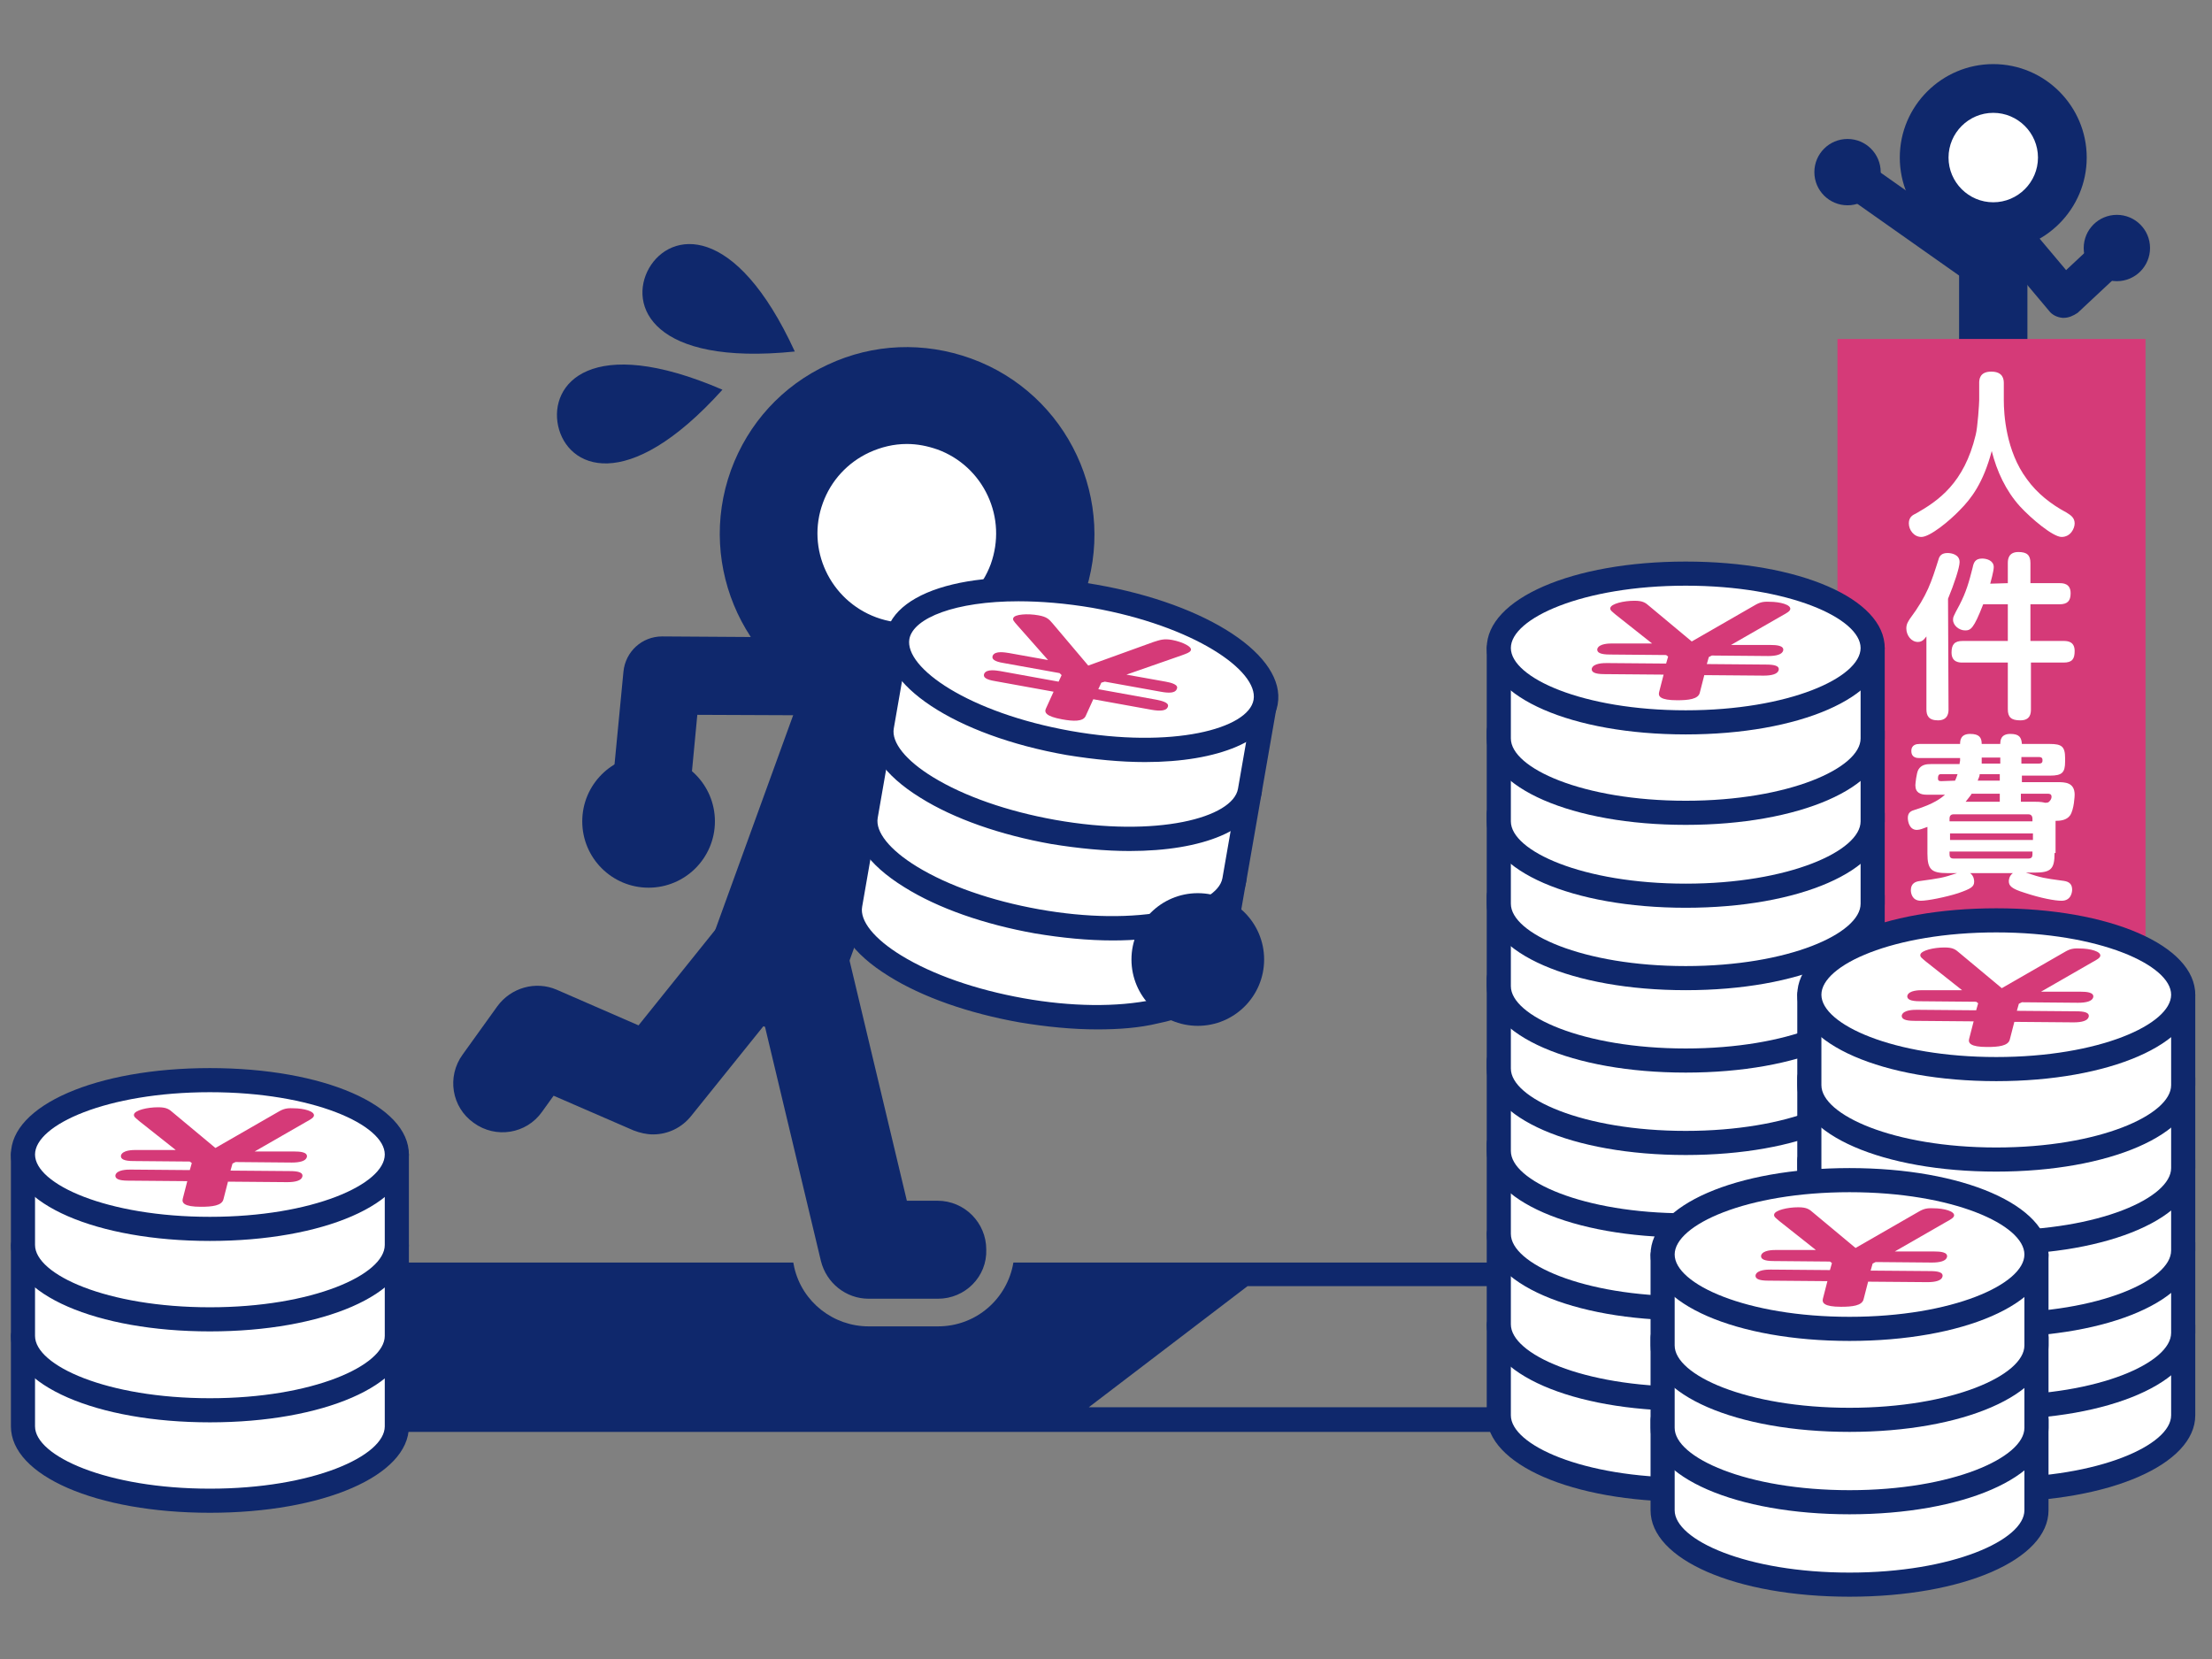 <svg width="312" height="234" viewBox="0 0 312 234" fill="none" xmlns="http://www.w3.org/2000/svg">
<rect x="0" y="0" width="312" height="234" fill="#808080" stroke="none"/>
<g clip-path="url(#clip0_136_4313)">
<g clip-path="url(#clip1_136_4313)">
<path d="M272.711 75.665H267.82C265.906 75.665 264.347 74.105 264.347 72.192C264.347 70.279 265.906 68.719 267.82 68.719H269.947L274.199 50.929C274.625 49.086 276.467 47.952 278.381 48.378C280.225 48.803 281.358 50.645 280.931 52.559L276.041 73.042C275.688 74.531 274.341 75.665 272.711 75.665Z" fill="#0F286C"/>
<path d="M290.573 75.665H285.682C284.051 75.665 282.705 74.602 282.351 73.042L277.46 52.559C277.033 50.717 278.168 48.874 280.011 48.378C281.854 47.952 283.697 49.086 284.193 50.929L288.445 68.719H290.572C292.486 68.719 294.045 70.278 294.045 72.192C294.045 74.106 292.486 75.665 290.573 75.665Z" fill="#0F286C"/>
<path d="M291.069 44.833C290.999 44.833 290.927 44.833 290.927 44.833C290.146 44.762 289.439 44.408 289.014 43.841L281.925 35.407C280.932 34.273 281.075 32.501 282.279 31.509C283.413 30.516 285.185 30.659 286.177 31.864L291.422 38.1L296.88 32.998C298.015 31.935 299.715 32.005 300.779 33.14C301.842 34.274 301.77 35.974 300.636 37.038L293.053 44.126C292.415 44.549 291.778 44.833 291.069 44.833Z" fill="#0F286C"/>
<path d="M281.146 58.513C278.452 58.513 276.327 56.386 276.327 53.693V31.934C276.327 29.24 278.453 27.114 281.146 27.114C283.839 27.114 285.965 29.24 285.965 31.934V53.622C285.965 56.315 283.768 58.513 281.146 58.513Z" fill="#0F286C"/>
<path d="M298.582 39.66C301.165 39.66 303.26 37.565 303.26 34.982C303.26 32.398 301.165 30.304 298.582 30.304C295.998 30.304 293.904 32.398 293.904 34.982C293.904 37.565 295.998 39.66 298.582 39.66Z" fill="#0F286C"/>
<path d="M278.311 39.66C277.744 39.66 277.178 39.517 276.752 39.163L260.662 27.823C259.387 26.973 259.102 25.201 260.025 23.996C260.876 22.721 262.647 22.436 263.853 23.359L279.942 34.699C281.217 35.549 281.502 37.321 280.58 38.526C280.012 39.234 279.162 39.66 278.311 39.66Z" fill="#0F286C"/>
<path d="M260.592 28.957C263.176 28.957 265.27 26.863 265.27 24.279C265.27 21.695 263.176 19.601 260.592 19.601C258.009 19.601 255.914 21.695 255.914 24.279C255.914 26.863 258.009 28.957 260.592 28.957Z" fill="#0F286C"/>
<path d="M281.146 32.004C286.547 32.004 290.926 27.625 290.926 22.224C290.926 16.823 286.547 12.444 281.146 12.444C275.744 12.444 271.366 16.823 271.366 22.224C271.366 27.625 275.744 32.004 281.146 32.004Z" fill="white"/>
<path d="M281.146 35.407C273.846 35.407 267.963 29.454 267.963 22.224C267.963 14.923 273.915 9.041 281.146 9.041C288.446 9.041 294.329 14.994 294.329 22.224C294.329 29.454 288.446 35.407 281.146 35.407ZM281.146 15.916C277.673 15.916 274.838 18.751 274.838 22.224C274.838 25.697 277.673 28.532 281.146 28.532C284.619 28.532 287.454 25.697 287.454 22.224C287.454 18.751 284.618 15.916 281.146 15.916Z" fill="#0F286C"/>
<path d="M302.622 47.81H259.174V137.327H302.622V47.81Z" fill="#D53A78"/>
<path d="M279.162 54.047C279.162 53.622 279.162 52.417 280.863 52.417C282.564 52.417 282.635 53.551 282.635 54.047V56.457C282.635 58.37 282.918 63.615 285.894 67.585C287.313 69.569 289.297 71.128 291.423 72.263C291.99 72.617 292.628 72.971 292.628 73.822C292.628 74.531 292.06 75.736 290.784 75.736C289.58 75.736 286.532 73.184 284.902 71.412C282.918 69.215 281.641 66.451 280.932 63.615C279.728 68.151 278.028 70.349 276.398 71.979C274.98 73.468 272.216 75.736 271.012 75.736C269.948 75.736 269.239 74.743 269.239 73.822C269.239 73.042 269.665 72.688 270.162 72.475C273.421 70.632 277.035 68.151 278.667 61.347C278.95 60.285 279.163 56.882 279.163 56.457V54.047H279.162Z" fill="white"/>
<path d="M274.838 100.045C274.838 100.4 274.838 101.605 273.35 101.605C272.002 101.605 271.719 100.896 271.719 100.045V89.767C271.436 90.122 271.152 90.547 270.514 90.547C269.593 90.547 268.885 89.626 268.885 88.635C268.885 87.996 269.168 87.642 269.381 87.288C271.862 83.957 272.428 82.044 273.421 78.925C273.563 78.357 273.917 78.003 274.697 78.003C275.265 78.003 276.399 78.216 276.399 79.279C276.399 80.059 275.619 82.397 274.767 84.454L274.838 100.045ZM283.201 82.255V79.421C283.201 78.925 283.271 77.861 284.689 77.861C285.893 77.861 286.39 78.286 286.39 79.421V82.255H290.501C290.927 82.255 292.06 82.255 292.06 83.673C292.06 84.736 291.635 85.233 290.501 85.233H286.39V90.406H291.067C291.635 90.406 292.627 90.477 292.627 91.824C292.627 92.959 292.273 93.454 291.067 93.454H286.461V100.045C286.461 100.612 286.39 101.605 284.973 101.605C283.696 101.605 283.201 101.18 283.201 100.045V93.454H276.822C276.397 93.454 275.263 93.454 275.263 92.036C275.263 90.901 275.688 90.406 276.822 90.406H283.201V85.233H279.727C278.381 88.706 277.956 88.918 277.177 88.918C276.325 88.918 275.475 88.209 275.475 87.43C275.475 87.076 275.475 87.004 276.397 85.304C277.317 83.531 277.743 82.044 278.239 80.059C278.382 79.35 278.593 78.783 279.587 78.783C280.225 78.783 281.216 79.067 281.216 79.988C281.216 80.555 280.791 82.044 280.72 82.327L283.201 82.255Z" fill="white"/>
<path d="M289.792 120.317C289.792 122.584 289.297 123.08 286.958 123.08H285.754C288.092 123.86 288.304 123.86 290.856 124.214C291.493 124.286 292.272 124.427 292.272 125.491C292.272 125.703 292.203 127.051 290.785 127.051C289.864 127.051 287.88 126.697 285.54 125.916C283.696 125.349 283.342 124.924 283.342 124.287C283.342 124.215 283.342 123.577 283.911 123.152H277.885C278.452 123.578 278.452 124.215 278.452 124.357C278.452 125.066 278.027 125.349 276.185 125.987C274.413 126.554 271.861 127.051 270.939 127.051C269.663 127.051 269.523 125.916 269.523 125.562C269.523 124.57 270.232 124.358 270.656 124.287C273.704 123.86 273.916 123.86 276.042 123.152H274.695C272.427 123.152 271.861 122.656 271.861 120.388V116.632C271.293 116.844 270.797 117.057 270.372 117.057C269.308 117.057 269.096 115.852 269.096 115.357C269.096 114.577 269.592 114.364 270.089 114.222C272.853 113.37 273.846 112.52 274.341 112.095H271.79C270.868 112.095 270.16 111.811 270.16 110.749C270.16 110.606 270.302 109.048 270.585 108.552C271.012 107.843 271.718 107.772 272.356 107.772H276.397C276.397 107.488 276.468 107.417 276.468 107.276V106.921H270.727C270.442 106.921 269.592 106.921 269.592 105.928C269.592 105.007 270.372 104.936 270.727 104.936H276.468C276.468 104.44 276.539 103.518 277.885 103.518C279.162 103.518 279.516 104.014 279.516 104.936H282.137C282.137 104.44 282.208 103.518 283.555 103.518C284.831 103.518 285.115 104.014 285.185 104.936H289.153C290.784 104.936 291.281 105.291 291.281 106.92V107.416C291.281 108.976 290.855 109.401 289.153 109.401H285.185V110.323H290.217C291.21 110.323 292.627 110.323 292.627 112.094C292.627 112.236 292.556 114.149 291.99 115C291.493 115.708 290.573 115.78 289.934 115.78V120.316H289.792V120.317ZM275.758 110.11C275.9 109.826 275.97 109.614 276.113 109.189H273.915C273.561 109.189 273.349 109.189 273.349 109.826C273.349 110.18 273.631 110.18 273.845 110.18L275.758 110.11ZM274.98 115.851H286.675V115.497C286.675 115.071 286.461 114.859 286.107 114.859H275.546C275.121 114.859 274.98 115.143 274.98 115.427V115.851ZM286.744 117.553H275.051V118.474H286.744V117.553ZM274.98 120.104V120.529C274.98 120.884 275.122 121.096 275.546 121.096H286.107C286.533 121.096 286.675 120.884 286.675 120.529V120.104H274.98ZM282.067 113.087V111.953H278.098C277.956 112.236 277.673 112.519 277.248 113.087H282.067ZM282.067 109.189H279.232C279.232 109.401 279.162 109.614 278.949 110.11H282.067V109.189ZM279.516 107.7H282.137V106.85H279.516V107.7ZM285.115 107.7H287.595C287.879 107.7 288.092 107.63 288.092 107.275C288.092 107.062 288.092 106.779 287.595 106.779H285.115V107.7ZM287.028 113.087C287.879 113.087 288.162 113.158 288.446 113.229C288.658 113.229 288.871 113.229 289.013 113.087C289.154 112.944 289.367 112.733 289.367 112.378C289.367 111.953 289.013 111.953 288.8 111.953H285.043V113.087H287.028Z" fill="white"/>
<path d="M174.831 178.081H142.937C142.087 183.184 137.693 187.082 132.306 187.082H122.525C117.564 187.082 113.169 183.68 112.035 178.79L111.893 178.08H43.073L11.674 201.965H143.433H233.729L265.128 178.08H174.831V178.081ZM232.596 198.493H153.569L175.966 181.41H254.994L232.596 198.493Z" fill="#0F286C"/>
<path d="M132.306 183.184H122.525C119.335 183.184 116.571 180.987 115.791 177.868L106.011 136.901C105.16 133.215 107.428 129.459 111.114 128.609C114.799 127.758 118.556 130.026 119.406 133.711L127.911 169.362H132.235C136.062 169.362 139.111 172.48 139.111 176.236C139.251 180.066 136.133 183.184 132.306 183.184Z" fill="#0F286C"/>
<path d="M92.119 160.007C91.198 160.007 90.277 159.795 89.355 159.441L78.085 154.55L76.455 156.818C74.258 159.936 69.934 160.646 66.816 158.377C63.697 156.18 62.989 151.857 65.257 148.738L70.148 141.934C72.062 139.312 75.535 138.318 78.511 139.594L90.064 144.626L101.05 130.948C103.461 127.972 107.784 127.546 110.759 129.884C113.736 132.296 114.161 136.618 111.822 139.594L97.505 157.384C96.159 159.086 94.175 160.007 92.119 160.007Z" fill="#0F286C"/>
<path d="M109.625 144.98C108.562 144.98 107.427 144.768 106.293 144.414C101.261 142.571 98.71 137.042 100.553 132.082L115.366 91.257C117.209 86.224 122.737 83.673 127.699 85.516C132.732 87.359 135.282 92.888 133.439 97.849L118.697 138.602C117.28 142.572 113.594 144.98 109.625 144.98Z" fill="#0F286C"/>
<path d="M91.481 121.38C91.269 121.38 91.126 121.38 90.914 121.38C87.867 121.096 85.669 118.402 85.952 115.355L87.937 94.73C88.221 91.894 90.56 89.768 93.395 89.768L115.225 89.91C118.273 89.91 120.753 92.391 120.683 95.439C120.683 98.487 118.202 100.896 115.154 100.896L98.356 100.825L96.868 116.488C96.655 119.253 94.317 121.38 91.481 121.38Z" fill="#0F286C"/>
<path d="M91.482 125.207C96.649 125.207 100.838 121.018 100.838 115.851C100.838 110.684 96.649 106.495 91.482 106.495C86.314 106.495 82.126 110.684 82.126 115.851C82.126 121.018 86.314 125.207 91.482 125.207Z" fill="#0F286C"/>
<path d="M127.911 94.731C138.676 94.731 147.402 86.004 147.402 75.239C147.402 64.475 138.676 55.748 127.911 55.748C117.146 55.748 108.42 64.475 108.42 75.239C108.42 86.004 117.146 94.731 127.911 94.731Z" fill="white"/>
<path d="M127.911 101.676C124.935 101.676 121.887 101.179 118.91 100.117C105.231 95.155 98.144 79.988 103.105 66.308C105.515 59.717 110.335 54.401 116.784 51.424C123.163 48.447 130.321 48.164 136.984 50.574C150.663 55.536 157.751 70.703 152.789 84.382C148.82 95.013 138.685 101.676 127.911 101.676ZM127.911 62.623C126.068 62.623 124.297 63.049 122.595 63.828C119.548 65.246 117.209 67.797 116.075 70.915C113.664 77.436 117.066 84.666 123.588 87.075C130.109 89.485 137.337 86.082 139.748 79.562C140.882 76.372 140.74 72.971 139.322 69.923C137.904 66.875 135.352 64.536 132.234 63.402C130.817 62.907 129.4 62.623 127.911 62.623Z" fill="#0F286C"/>
<path d="M91.552 37.816C88.575 43.06 91.978 51.637 112.106 49.581C103.671 31.225 94.529 32.643 91.552 37.816Z" fill="#0F286C"/>
<path d="M78.724 60.072C80 65.955 88.362 69.994 101.9 54.968C83.33 46.96 77.447 54.188 78.724 60.072Z" fill="#0F286C"/>
<path d="M174.052 124.215L171.854 136.831C170.862 142.5 158.388 145.124 144.071 142.572C129.753 140.021 118.909 133.358 119.901 127.688L122.098 115.071" fill="white"/>
<path d="M154.773 145.195C151.3 145.195 147.615 144.84 143.788 144.201C136.63 142.925 130.109 140.657 125.36 137.681C120.186 134.49 117.636 130.804 118.272 127.261L120.469 114.645C120.611 113.724 121.532 113.086 122.454 113.299C123.375 113.44 124.013 114.362 123.8 115.283L121.604 127.898C121.25 129.883 123.305 132.434 127.132 134.773C131.526 137.468 137.622 139.593 144.354 140.799C151.088 142.003 157.538 142.075 162.641 141.011C167.036 140.09 169.87 138.389 170.224 136.404L172.422 123.788C172.564 122.868 173.485 122.229 174.406 122.442C175.327 122.584 175.966 123.505 175.752 124.426L173.555 137.041C172.918 140.515 169.303 143.137 163.349 144.342C160.727 144.981 157.821 145.195 154.773 145.195Z" fill="#0F286C"/>
<path d="M176.32 111.599L174.122 124.215C173.129 129.884 160.654 132.508 146.338 129.956C132.021 127.406 121.177 120.742 122.17 115.072L124.367 102.457" fill="white"/>
<path d="M156.971 132.649C153.497 132.649 149.811 132.296 145.984 131.657C138.825 130.381 132.304 128.112 127.556 125.136C122.382 121.947 119.83 118.261 120.468 114.717L122.665 102.102C122.807 101.18 123.728 100.543 124.651 100.755C125.572 100.898 126.21 101.819 125.997 102.74L123.8 115.357C123.446 117.341 125.501 119.893 129.329 122.232C133.723 124.926 139.819 127.051 146.552 128.256C153.284 129.461 159.735 129.533 164.838 128.469C169.231 127.548 172.067 125.848 172.422 123.862L174.618 111.246C174.761 110.325 175.681 109.686 176.602 109.9C177.524 110.042 178.162 110.963 177.95 111.885L175.752 124.501C175.115 127.974 171.5 130.595 165.546 131.8C162.994 132.365 160.089 132.649 156.971 132.649Z" fill="#0F286C"/>
<path d="M178.516 98.982L176.32 111.599C175.327 117.269 162.852 119.891 148.536 117.34C134.218 114.788 123.374 108.126 124.367 102.455L126.563 89.84" fill="white"/>
<path d="M159.31 120.034C155.907 120.034 152.151 119.68 148.253 119.041C141.094 117.765 134.573 115.497 129.825 112.521C124.652 109.331 122.099 105.646 122.737 102.102L124.934 89.486C125.077 88.565 125.997 87.927 126.919 88.14C127.84 88.282 128.479 89.203 128.265 90.125L126.068 102.74C125.713 104.724 127.769 107.276 131.596 109.615C135.991 112.308 142.086 114.435 148.819 115.64C163.136 118.191 173.91 115.356 174.618 111.245L176.815 98.63C176.957 97.708 177.878 97.07 178.799 97.282C179.72 97.425 180.358 98.345 180.147 99.267L177.949 111.883C177.1 117.056 169.657 120.034 159.31 120.034Z" fill="#0F286C"/>
<path d="M154.447 84.112C140.107 81.584 127.667 84.159 126.661 89.864C125.655 95.569 136.465 102.243 150.805 104.771C165.146 107.299 177.586 104.723 178.591 99.019C179.597 93.314 168.787 86.64 154.447 84.112Z" fill="white"/>
<path d="M161.507 107.488C158.105 107.488 154.348 107.133 150.45 106.496C134.716 103.731 123.729 96.432 124.934 89.627C126.14 82.752 138.968 79.704 154.702 82.47C170.438 85.234 181.423 92.534 180.218 99.338C179.297 104.441 171.854 107.488 161.507 107.488ZM143.646 84.809C134.787 84.809 128.833 87.147 128.266 90.124C127.557 94.235 136.7 100.543 151.017 103.095C165.334 105.646 176.106 102.811 176.816 98.7C177.525 94.59 168.381 88.281 154.065 85.73C150.308 85.091 146.765 84.809 143.646 84.809Z" fill="#0F286C"/>
<path d="M158.883 95.155L164.412 96.147C165.192 96.288 166.326 96.572 165.972 97.21C165.76 97.777 164.838 97.777 163.704 97.565L155.836 96.147L155.341 96.288L154.915 97.21L163.137 98.698C164.201 98.91 164.98 99.194 164.697 99.76C164.483 100.257 163.634 100.328 162.429 100.115L154.207 98.626L153.143 100.966C152.789 101.817 151.372 101.746 149.813 101.462C147.474 101.037 147.26 100.47 147.544 99.903L148.607 97.565L140.385 96.076C139.039 95.863 138.614 95.51 138.826 95.013C139.18 94.304 140.598 94.588 141.094 94.658L149.315 96.147L149.74 95.226L149.457 94.942L141.589 93.524C140.243 93.312 139.818 92.958 140.029 92.462C140.384 91.753 141.801 92.037 142.298 92.107L147.827 93.099L143.502 88.208C143.006 87.641 142.794 87.429 142.935 87.145C143.147 86.65 144.919 86.507 146.479 86.791C147.684 87.004 147.968 87.358 148.463 87.925L153.496 93.878L162.711 90.547C163.632 90.264 164.128 90.051 165.332 90.264C166.821 90.547 168.238 91.257 167.954 91.752C167.812 92.035 167.388 92.178 166.608 92.461L158.883 95.155Z" fill="#D53A78"/>
<path d="M168.947 144.693C174.114 144.693 178.303 140.504 178.303 135.337C178.303 130.169 174.114 125.98 168.947 125.98C163.78 125.98 159.591 130.169 159.591 135.337C159.591 140.504 163.78 144.693 168.947 144.693Z" fill="#0F286C"/>
<path d="M55.972 188.429V201.186C55.972 206.998 44.135 211.676 29.606 211.676C15.076 211.676 3.24 206.998 3.24 201.186V188.429" fill="white"/>
<path d="M29.606 213.376C13.588 213.376 1.54 208.132 1.54 201.186V188.429C1.54 187.508 2.319 186.728 3.24 186.728C4.161 186.728 4.941 187.508 4.941 188.429V201.186C4.941 205.368 15.076 209.975 29.606 209.975C44.135 209.975 54.271 205.368 54.271 201.186V188.429C54.271 187.508 55.051 186.728 55.973 186.728C56.894 186.728 57.674 187.508 57.674 188.429V201.186C57.673 208.132 45.623 213.376 29.606 213.376Z" fill="#0F286C"/>
<path d="M55.972 175.6V188.358C55.972 194.17 44.135 198.848 29.606 198.848C15.076 198.848 3.24 194.17 3.24 188.358V175.6" fill="white"/>
<path d="M29.606 200.619C13.588 200.619 1.54 195.374 1.54 188.429V175.67C1.54 174.75 2.319 173.97 3.24 173.97C4.161 173.97 4.941 174.75 4.941 175.67V188.429C4.941 192.61 15.076 197.218 29.606 197.218C44.135 197.218 54.271 192.61 54.271 188.429V175.67C54.271 174.75 55.051 173.97 55.973 173.97C56.894 173.97 57.674 174.75 57.674 175.67V188.429C57.673 195.374 45.623 200.619 29.606 200.619Z" fill="#0F286C"/>
<path d="M55.972 162.843V175.601C55.972 181.412 44.135 186.091 29.606 186.091C15.076 186.091 3.24 181.412 3.24 175.601V162.843" fill="white"/>
<path d="M29.606 187.792C13.588 187.792 1.54 182.546 1.54 175.6V162.842C1.54 161.922 2.319 161.141 3.24 161.141C4.161 161.141 4.941 161.922 4.941 162.842V175.6C4.941 179.782 15.076 184.39 29.606 184.39C44.135 184.39 54.271 179.782 54.271 175.6V162.842C54.271 161.922 55.051 161.141 55.973 161.141C56.894 161.141 57.674 161.922 57.674 162.842V175.6C57.673 182.546 45.623 187.792 29.606 187.792Z" fill="#0F286C"/>
<path d="M29.606 173.332C44.167 173.332 55.972 168.636 55.972 162.842C55.972 157.049 44.167 152.352 29.606 152.352C15.044 152.352 3.24 157.049 3.24 162.842C3.24 168.636 15.044 173.332 29.606 173.332Z" fill="white"/>
<path d="M29.606 175.033C13.588 175.033 1.54 169.788 1.54 162.842C1.54 155.897 13.588 150.652 29.606 150.652C45.624 150.652 57.673 155.897 57.673 162.842C57.673 169.788 45.623 175.033 29.606 175.033ZM29.606 154.054C15.076 154.054 4.941 158.661 4.941 162.842C4.941 167.024 15.076 171.631 29.606 171.631C44.135 171.631 54.272 167.024 54.272 162.842C54.27 158.661 44.135 154.054 29.606 154.054Z" fill="#0F286C"/>
<path d="M35.913 162.416H41.512C42.292 162.416 43.425 162.487 43.284 163.197C43.143 163.763 42.292 163.976 41.158 163.976L33.22 163.905L32.795 164.118L32.511 165.112L40.875 165.181C41.938 165.181 42.789 165.323 42.646 165.962C42.504 166.528 41.654 166.741 40.52 166.741L32.156 166.67L31.519 169.151C31.306 170.071 29.889 170.215 28.329 170.215C25.92 170.215 25.636 169.648 25.778 169.081L26.415 166.6L18.052 166.529C16.706 166.529 16.209 166.246 16.279 165.749C16.492 164.969 17.981 164.969 18.407 164.969L26.769 165.04L27.053 164.048L26.769 163.834L18.831 163.764C17.485 163.764 16.988 163.48 17.059 162.985C17.272 162.204 18.761 162.204 19.186 162.204H24.785L19.682 158.164C19.115 157.668 18.831 157.526 18.902 157.171C19.044 156.604 20.745 156.179 22.305 156.179C23.509 156.179 23.864 156.462 24.43 156.959L30.384 161.92L38.89 157.029C39.74 156.534 40.166 156.249 41.37 156.32C42.858 156.32 44.417 156.746 44.276 157.383C44.204 157.667 43.85 157.879 43.071 158.304L35.913 162.416Z" fill="#D53A78"/>
<path d="M264.136 186.797V199.555C264.136 205.367 252.3 210.045 237.77 210.045C223.241 210.045 211.404 205.367 211.404 199.555V186.797" fill="white"/>
<path d="M237.77 211.817C221.752 211.817 209.703 206.571 209.703 199.626V186.868C209.703 185.948 210.483 185.167 211.404 185.167C212.325 185.167 213.105 185.948 213.105 186.868V199.626C213.105 203.807 223.241 208.415 237.77 208.415C252.3 208.415 262.436 203.807 262.436 199.626V186.868C262.436 185.948 263.215 185.167 264.136 185.167C265.058 185.167 265.838 185.948 265.838 186.868V199.626C265.838 206.571 253.788 211.817 237.77 211.817Z" fill="#0F286C"/>
<path d="M264.136 174.039V186.797C264.136 192.609 252.3 197.288 237.77 197.288C223.241 197.288 211.404 192.609 211.404 186.797V174.039" fill="white"/>
<path d="M237.77 198.988C221.752 198.988 209.703 193.743 209.703 186.797V174.039C209.703 173.118 210.483 172.339 211.404 172.339C212.325 172.339 213.105 173.118 213.105 174.039V186.797C213.105 190.979 223.241 195.586 237.77 195.586C252.3 195.586 262.436 190.979 262.436 186.797V174.039C262.436 173.118 263.215 172.339 264.136 172.339C265.058 172.339 265.838 173.118 265.838 174.039V186.797C265.838 193.743 253.788 198.988 237.77 198.988Z" fill="#0F286C"/>
<path d="M264.136 161.211V173.969C264.136 179.781 252.3 184.458 237.77 184.458C223.241 184.458 211.404 179.781 211.404 173.969V161.211" fill="white"/>
<path d="M237.77 186.231C221.752 186.231 209.703 180.986 209.703 174.039V161.281C209.703 160.361 210.483 159.581 211.404 159.581C212.325 159.581 213.105 160.361 213.105 161.281V174.039C213.105 178.222 223.241 182.829 237.77 182.829C252.3 182.829 262.436 178.222 262.436 174.039V161.281C262.436 160.361 263.215 159.581 264.136 159.581C265.058 159.581 265.838 160.361 265.838 161.281V174.039C265.838 180.986 253.788 186.231 237.77 186.231Z" fill="#0F286C"/>
<path d="M264.136 149.587V162.345C264.136 168.157 252.3 172.835 237.77 172.835C223.241 172.835 211.404 168.157 211.404 162.345V149.587" fill="white"/>
<path d="M237.77 174.537C221.752 174.537 209.703 169.291 209.703 162.345V149.588C209.703 148.666 210.483 147.887 211.404 147.887C212.325 147.887 213.105 148.666 213.105 149.588V162.345C213.105 166.527 223.241 171.134 237.77 171.134C252.3 171.134 262.436 166.527 262.436 162.345V149.588C262.436 148.666 263.215 147.887 264.136 147.887C265.058 147.887 265.838 148.666 265.838 149.588V162.345C265.838 169.291 253.788 174.537 237.77 174.537Z" fill="#0F286C"/>
<path d="M264.136 137.963V150.721C264.136 156.534 252.3 161.211 237.77 161.211C223.241 161.211 211.404 156.534 211.404 150.721V137.963" fill="white"/>
<path d="M237.77 162.913C221.752 162.913 209.703 157.667 209.703 150.721V137.964C209.703 137.042 210.483 136.263 211.404 136.263C212.325 136.263 213.105 137.042 213.105 137.964V150.721C213.105 154.903 223.241 159.511 237.77 159.511C252.3 159.511 262.436 154.903 262.436 150.721V137.964C262.436 137.042 263.215 136.263 264.136 136.263C265.058 136.263 265.838 137.042 265.838 137.964V150.721C265.838 157.667 253.788 162.913 237.77 162.913Z" fill="#0F286C"/>
<path d="M264.136 126.34V139.097C264.136 144.909 252.3 149.587 237.77 149.587C223.241 149.587 211.404 144.909 211.404 139.097V126.34" fill="white"/>
<path d="M237.77 151.289C221.752 151.289 209.703 146.043 209.703 139.097V126.341C209.703 125.419 210.483 124.638 211.404 124.638C212.325 124.638 213.105 125.419 213.105 126.341V139.097C213.105 143.279 223.241 147.887 237.77 147.887C252.3 147.887 262.436 143.279 262.436 139.097V126.341C262.436 125.419 263.215 124.638 264.136 124.638C265.058 124.638 265.838 125.419 265.838 126.341V139.097C265.838 146.043 253.788 151.289 237.77 151.289Z" fill="#0F286C"/>
<path d="M264.136 114.646V127.404C264.136 133.214 252.3 137.893 237.77 137.893C223.241 137.893 211.404 133.214 211.404 127.404V114.646" fill="white"/>
<path d="M237.77 139.664C221.752 139.664 209.703 134.42 209.703 127.473V114.717C209.703 113.795 210.483 113.016 211.404 113.016C212.325 113.016 213.105 113.795 213.105 114.717V127.473C213.105 131.656 223.241 136.263 237.77 136.263C252.3 136.263 262.436 131.656 262.436 127.473V114.717C262.436 113.795 263.215 113.016 264.136 113.016C265.058 113.016 265.838 113.795 265.838 114.717V127.473C265.838 134.42 253.788 139.664 237.77 139.664Z" fill="#0F286C"/>
<path d="M264.136 103.022V115.78C264.136 121.591 252.3 126.269 237.77 126.269C223.241 126.269 211.404 121.591 211.404 115.78V103.022" fill="white"/>
<path d="M237.77 128.04C221.752 128.04 209.703 122.795 209.703 115.85V103.093C209.703 102.172 210.483 101.392 211.404 101.392C212.325 101.392 213.105 102.171 213.105 103.093V115.85C213.105 120.033 223.241 124.638 237.77 124.638C252.3 124.638 262.436 120.032 262.436 115.85V103.093C262.436 102.172 263.215 101.392 264.136 101.392C265.058 101.392 265.838 102.171 265.838 103.093V115.85C265.838 122.796 253.788 128.04 237.77 128.04Z" fill="#0F286C"/>
<path d="M264.136 91.398V104.156C264.136 109.968 252.3 114.645 237.77 114.645C223.241 114.645 211.404 109.968 211.404 104.156V91.398" fill="white"/>
<path d="M237.77 116.347C221.752 116.347 209.703 111.102 209.703 104.157V91.399C209.703 90.477 210.483 89.697 211.404 89.697C212.325 89.697 213.105 90.477 213.105 91.399V104.157C213.105 108.338 223.241 112.945 237.77 112.945C252.3 112.945 262.436 108.338 262.436 104.157V91.399C262.436 90.477 263.215 89.697 264.136 89.697C265.058 89.697 265.838 90.477 265.838 91.399V104.157C265.838 111.101 253.788 116.347 237.77 116.347Z" fill="#0F286C"/>
<path d="M237.77 101.888C252.332 101.888 264.136 97.192 264.136 91.398C264.136 85.605 252.332 80.908 237.77 80.908C223.209 80.908 211.404 85.605 211.404 91.398C211.404 97.192 223.209 101.888 237.77 101.888Z" fill="white"/>
<path d="M237.77 103.589C221.752 103.589 209.703 98.344 209.703 91.398C209.703 84.453 221.752 79.207 237.77 79.207C253.789 79.207 265.838 84.453 265.838 91.398C265.838 98.343 253.788 103.589 237.77 103.589ZM237.77 82.61C223.241 82.61 213.105 87.217 213.105 91.398C213.105 95.58 223.241 100.187 237.77 100.187C252.3 100.187 262.436 95.58 262.436 91.398C262.435 87.217 252.3 82.61 237.77 82.61Z" fill="#0F286C"/>
<path d="M244.149 90.973H249.748C250.527 90.973 251.662 91.044 251.519 91.752C251.377 92.32 250.526 92.532 249.393 92.532L241.454 92.461L241.029 92.674L240.745 93.666L249.108 93.737C250.172 93.737 251.022 93.88 250.88 94.516C250.738 95.084 249.888 95.296 248.753 95.296L240.389 95.226L239.753 97.707C239.54 98.628 238.122 98.769 236.563 98.769C234.154 98.769 233.87 98.202 234.012 97.636L234.649 95.155L226.286 95.085C224.939 95.085 224.443 94.801 224.515 94.305C224.729 93.525 226.215 93.525 226.642 93.525L235.004 93.595L235.288 92.604L235.004 92.391L227.067 92.32C225.719 92.32 225.223 92.036 225.295 91.541C225.508 90.761 226.995 90.761 227.422 90.761H233.021L227.918 86.721C227.35 86.224 227.068 86.083 227.138 85.729C227.28 85.161 228.982 84.736 230.54 84.736C231.745 84.736 232.1 85.02 232.666 85.516L238.619 90.478L247.125 85.588C247.976 85.091 248.401 84.808 249.606 84.879C251.095 84.879 252.653 85.305 252.511 85.941C252.44 86.225 252.085 86.438 251.306 86.863L244.149 90.973Z" fill="#D53A78"/>
<path d="M307.937 186.869V199.627C307.937 205.438 296.1 210.117 281.571 210.117C267.042 210.117 255.204 205.438 255.204 199.627V186.869" fill="white"/>
<path d="M281.571 211.817C265.552 211.817 253.504 206.572 253.504 199.627V186.869C253.504 185.948 254.284 185.167 255.204 185.167C256.126 185.167 256.906 185.948 256.906 186.869V199.627C256.906 203.808 267.042 208.415 281.571 208.415C296.101 208.415 306.236 203.808 306.236 199.627V186.869C306.236 185.948 307.016 185.167 307.936 185.167C308.858 185.167 309.639 185.948 309.639 186.869V199.627C309.639 206.572 297.518 211.817 281.571 211.817Z" fill="#0F286C"/>
<path d="M307.937 175.245V188.004C307.937 193.816 296.1 198.494 281.571 198.494C267.042 198.494 255.204 193.816 255.204 188.004V175.245" fill="white"/>
<path d="M281.571 200.193C265.552 200.193 253.504 194.949 253.504 188.003V175.244C253.504 174.324 254.284 173.543 255.204 173.543C256.126 173.543 256.906 174.324 256.906 175.244V188.003C256.906 192.184 267.042 196.791 281.571 196.791C296.101 196.791 306.236 192.184 306.236 188.003V175.244C306.236 174.324 307.016 173.543 307.936 173.543C308.858 173.543 309.639 174.324 309.639 175.244V188.003C309.639 194.949 297.518 200.193 281.571 200.193Z" fill="#0F286C"/>
<path d="M307.937 163.551V176.308C307.937 182.12 296.1 186.798 281.571 186.798C267.042 186.798 255.204 182.12 255.204 176.308V163.551" fill="white"/>
<path d="M281.571 188.571C265.552 188.571 253.504 183.326 253.504 176.38V163.621C253.504 162.701 254.284 161.922 255.204 161.922C256.126 161.922 256.906 162.701 256.906 163.621V176.38C256.906 180.562 267.042 185.169 281.571 185.169C296.101 185.169 306.236 180.562 306.236 176.38V163.621C306.236 162.701 307.016 161.922 307.936 161.922C308.858 161.922 309.639 162.701 309.639 163.621V176.38C309.639 183.326 297.518 188.571 281.571 188.571Z" fill="#0F286C"/>
<path d="M307.937 151.927V164.685C307.937 170.497 296.1 175.175 281.571 175.175C267.042 175.175 255.204 170.497 255.204 164.685V151.927" fill="white"/>
<path d="M281.571 176.947C265.552 176.947 253.504 171.702 253.504 164.756V151.998C253.504 151.077 254.284 150.298 255.204 150.298C256.126 150.298 256.906 151.077 256.906 151.998V164.756C256.906 168.938 267.042 173.545 281.571 173.545C296.101 173.545 306.236 168.938 306.236 164.756V151.998C306.236 151.077 307.016 150.298 307.936 150.298C308.858 150.298 309.639 151.077 309.639 151.998V164.756C309.639 171.702 297.518 176.947 281.571 176.947Z" fill="#0F286C"/>
<path d="M307.937 140.303V153.062C307.937 158.874 296.1 163.552 281.571 163.552C267.042 163.552 255.204 158.874 255.204 153.062V140.303" fill="white"/>
<path d="M281.571 165.253C265.552 165.253 253.504 160.007 253.504 153.062V140.303C253.504 139.383 254.284 138.603 255.204 138.603C256.126 138.603 256.906 139.383 256.906 140.303V153.062C256.906 157.243 267.042 161.851 281.571 161.851C296.101 161.851 306.236 157.243 306.236 153.062V140.303C306.236 139.383 307.016 138.603 307.936 138.603C308.858 138.603 309.639 139.383 309.639 140.303V153.062C309.639 160.007 297.518 165.253 281.571 165.253Z" fill="#0F286C"/>
<path d="M281.571 150.792C296.133 150.792 307.937 146.096 307.937 140.303C307.937 134.51 296.133 129.814 281.571 129.814C267.01 129.814 255.205 134.51 255.205 140.303C255.205 146.096 267.01 150.792 281.571 150.792Z" fill="white"/>
<path d="M281.571 152.495C265.552 152.495 253.504 147.25 253.504 140.303C253.504 133.358 265.552 128.113 281.571 128.113C297.59 128.113 309.639 133.358 309.639 140.303C309.639 147.25 297.518 152.495 281.571 152.495ZM281.571 131.515C267.042 131.515 256.906 136.122 256.906 140.303C256.906 144.486 267.042 149.093 281.571 149.093C296.101 149.093 306.236 144.486 306.236 140.303C306.236 136.122 296.102 131.515 281.571 131.515Z" fill="#0F286C"/>
<path d="M287.879 139.878H293.478C294.258 139.878 295.392 139.949 295.25 140.658C295.108 141.224 294.257 141.438 293.124 141.438L285.185 141.367L284.758 141.579L284.476 142.573L292.839 142.643C293.902 142.643 294.752 142.785 294.61 143.423C294.468 143.989 293.617 144.203 292.483 144.203L284.121 144.133L283.482 146.613C283.27 147.534 281.852 147.676 280.293 147.676C277.883 147.676 277.599 147.108 277.741 146.542L278.379 144.061L270.015 143.99C268.669 143.99 268.173 143.707 268.244 143.211C268.457 142.43 269.945 142.43 270.37 142.43L278.734 142.501L279.018 141.509L278.734 141.296L270.796 141.225C269.449 141.225 268.952 140.941 269.024 140.446C269.236 139.665 270.725 139.665 271.15 139.665H276.75L271.647 135.626C271.079 135.129 270.796 134.988 270.867 134.633C271.009 134.067 272.71 133.64 274.268 133.64C275.474 133.64 275.828 133.923 276.396 134.421L282.349 139.381L290.854 134.49C291.704 133.995 292.13 133.711 293.335 133.782C294.822 133.782 296.382 134.207 296.24 134.845C296.17 135.128 295.815 135.342 295.036 135.765L287.879 139.878Z" fill="#D53A78"/>
<path d="M287.242 200.265V213.023C287.242 218.835 275.404 223.513 260.876 223.513C246.346 223.513 234.51 218.835 234.51 213.023V200.265" fill="white"/>
<path d="M260.876 225.214C244.858 225.214 232.809 219.97 232.809 213.023V200.265C232.809 199.344 233.589 198.565 234.51 198.565C235.431 198.565 236.21 199.344 236.21 200.265V213.023C236.21 217.205 246.346 221.812 260.876 221.812C275.404 221.812 285.54 217.205 285.54 213.023V200.265C285.54 199.344 286.32 198.565 287.242 198.565C288.162 198.565 288.942 199.344 288.942 200.265V213.023C288.942 219.97 276.893 225.214 260.876 225.214Z" fill="#0F286C"/>
<path d="M287.242 188.571V201.329C287.242 207.142 275.405 211.819 260.876 211.819C246.347 211.819 234.51 207.142 234.51 201.329V188.571" fill="white"/>
<path d="M260.876 213.589C244.858 213.589 232.809 208.346 232.809 201.4V188.642C232.809 187.72 233.589 186.94 234.51 186.94C235.431 186.94 236.21 187.72 236.21 188.642V201.4C236.21 205.581 246.346 210.188 260.876 210.188C275.404 210.188 285.54 205.581 285.54 201.4V188.642C285.54 187.72 286.32 186.94 287.242 186.94C288.162 186.94 288.942 187.72 288.942 188.642V201.4C288.942 208.346 276.893 213.589 260.876 213.589Z" fill="#0F286C"/>
<path d="M287.242 176.947V189.705C287.242 195.517 275.404 200.195 260.876 200.195C246.346 200.195 234.51 195.517 234.51 189.705V176.947" fill="white"/>
<path d="M260.876 201.966C244.858 201.966 232.809 196.721 232.809 189.776V177.018C232.809 176.097 233.589 175.317 234.51 175.317C235.431 175.317 236.21 176.097 236.21 177.018V189.776C236.21 193.957 246.346 198.566 260.876 198.566C275.404 198.566 285.54 193.957 285.54 189.776V177.018C285.54 176.097 286.32 175.317 287.242 175.317C288.162 175.317 288.942 176.097 288.942 177.018V189.776C288.942 196.721 276.893 201.966 260.876 201.966Z" fill="#0F286C"/>
<path d="M260.876 187.437C275.437 187.437 287.242 182.74 287.242 176.947C287.242 171.153 275.437 166.457 260.876 166.457C246.314 166.457 234.51 171.153 234.51 176.947C234.51 182.74 246.314 187.437 260.876 187.437Z" fill="white"/>
<path d="M260.876 189.137C244.858 189.137 232.809 183.893 232.809 176.947C232.809 170.002 244.858 164.756 260.876 164.756C276.893 164.756 288.942 170.002 288.942 176.947C288.942 183.893 276.893 189.137 260.876 189.137ZM260.876 168.158C246.346 168.158 236.21 172.766 236.21 176.947C236.21 181.129 246.346 185.735 260.876 185.735C275.404 185.735 285.54 181.129 285.54 176.947C285.54 172.766 275.476 168.158 260.876 168.158Z" fill="#0F286C"/>
<path d="M267.254 176.521H272.854C273.633 176.521 274.767 176.592 274.625 177.302C274.483 177.868 273.632 178.081 272.499 178.081L264.56 178.01L264.134 178.224L263.85 179.217L272.214 179.286C273.277 179.286 274.128 179.428 273.986 180.067C273.843 180.633 272.992 180.846 271.859 180.846L263.496 180.777L262.857 183.256C262.645 184.177 261.228 184.32 259.669 184.32C257.258 184.32 256.974 183.753 257.117 183.186L257.754 180.705L249.391 180.634C248.045 180.634 247.547 180.351 247.62 179.854C247.832 179.074 249.32 179.074 249.746 179.074L258.11 179.145L258.393 178.153L258.11 177.94L250.171 177.869C248.824 177.869 248.327 177.585 248.399 177.089C248.612 176.309 250.1 176.309 250.525 176.309H256.125L251.022 172.269C250.455 171.774 250.172 171.631 250.241 171.276C250.384 170.71 252.085 170.284 253.644 170.284C254.848 170.284 255.203 170.567 255.771 171.064L261.724 176.025L270.229 171.134C271.079 170.639 271.505 170.354 272.71 170.425C274.198 170.425 275.757 170.851 275.616 171.489C275.545 171.773 275.19 171.985 274.412 172.409L267.254 176.521Z" fill="#D53A78"/>
</g>
</g>
<defs>
<clipPath id="clip0_136_4313">
<rect width="312" height="234" fill="white"/>
</clipPath>
<clipPath id="clip1_136_4313">
<rect width="312" height="234" fill="white"/>
</clipPath>
</defs>
</svg>
